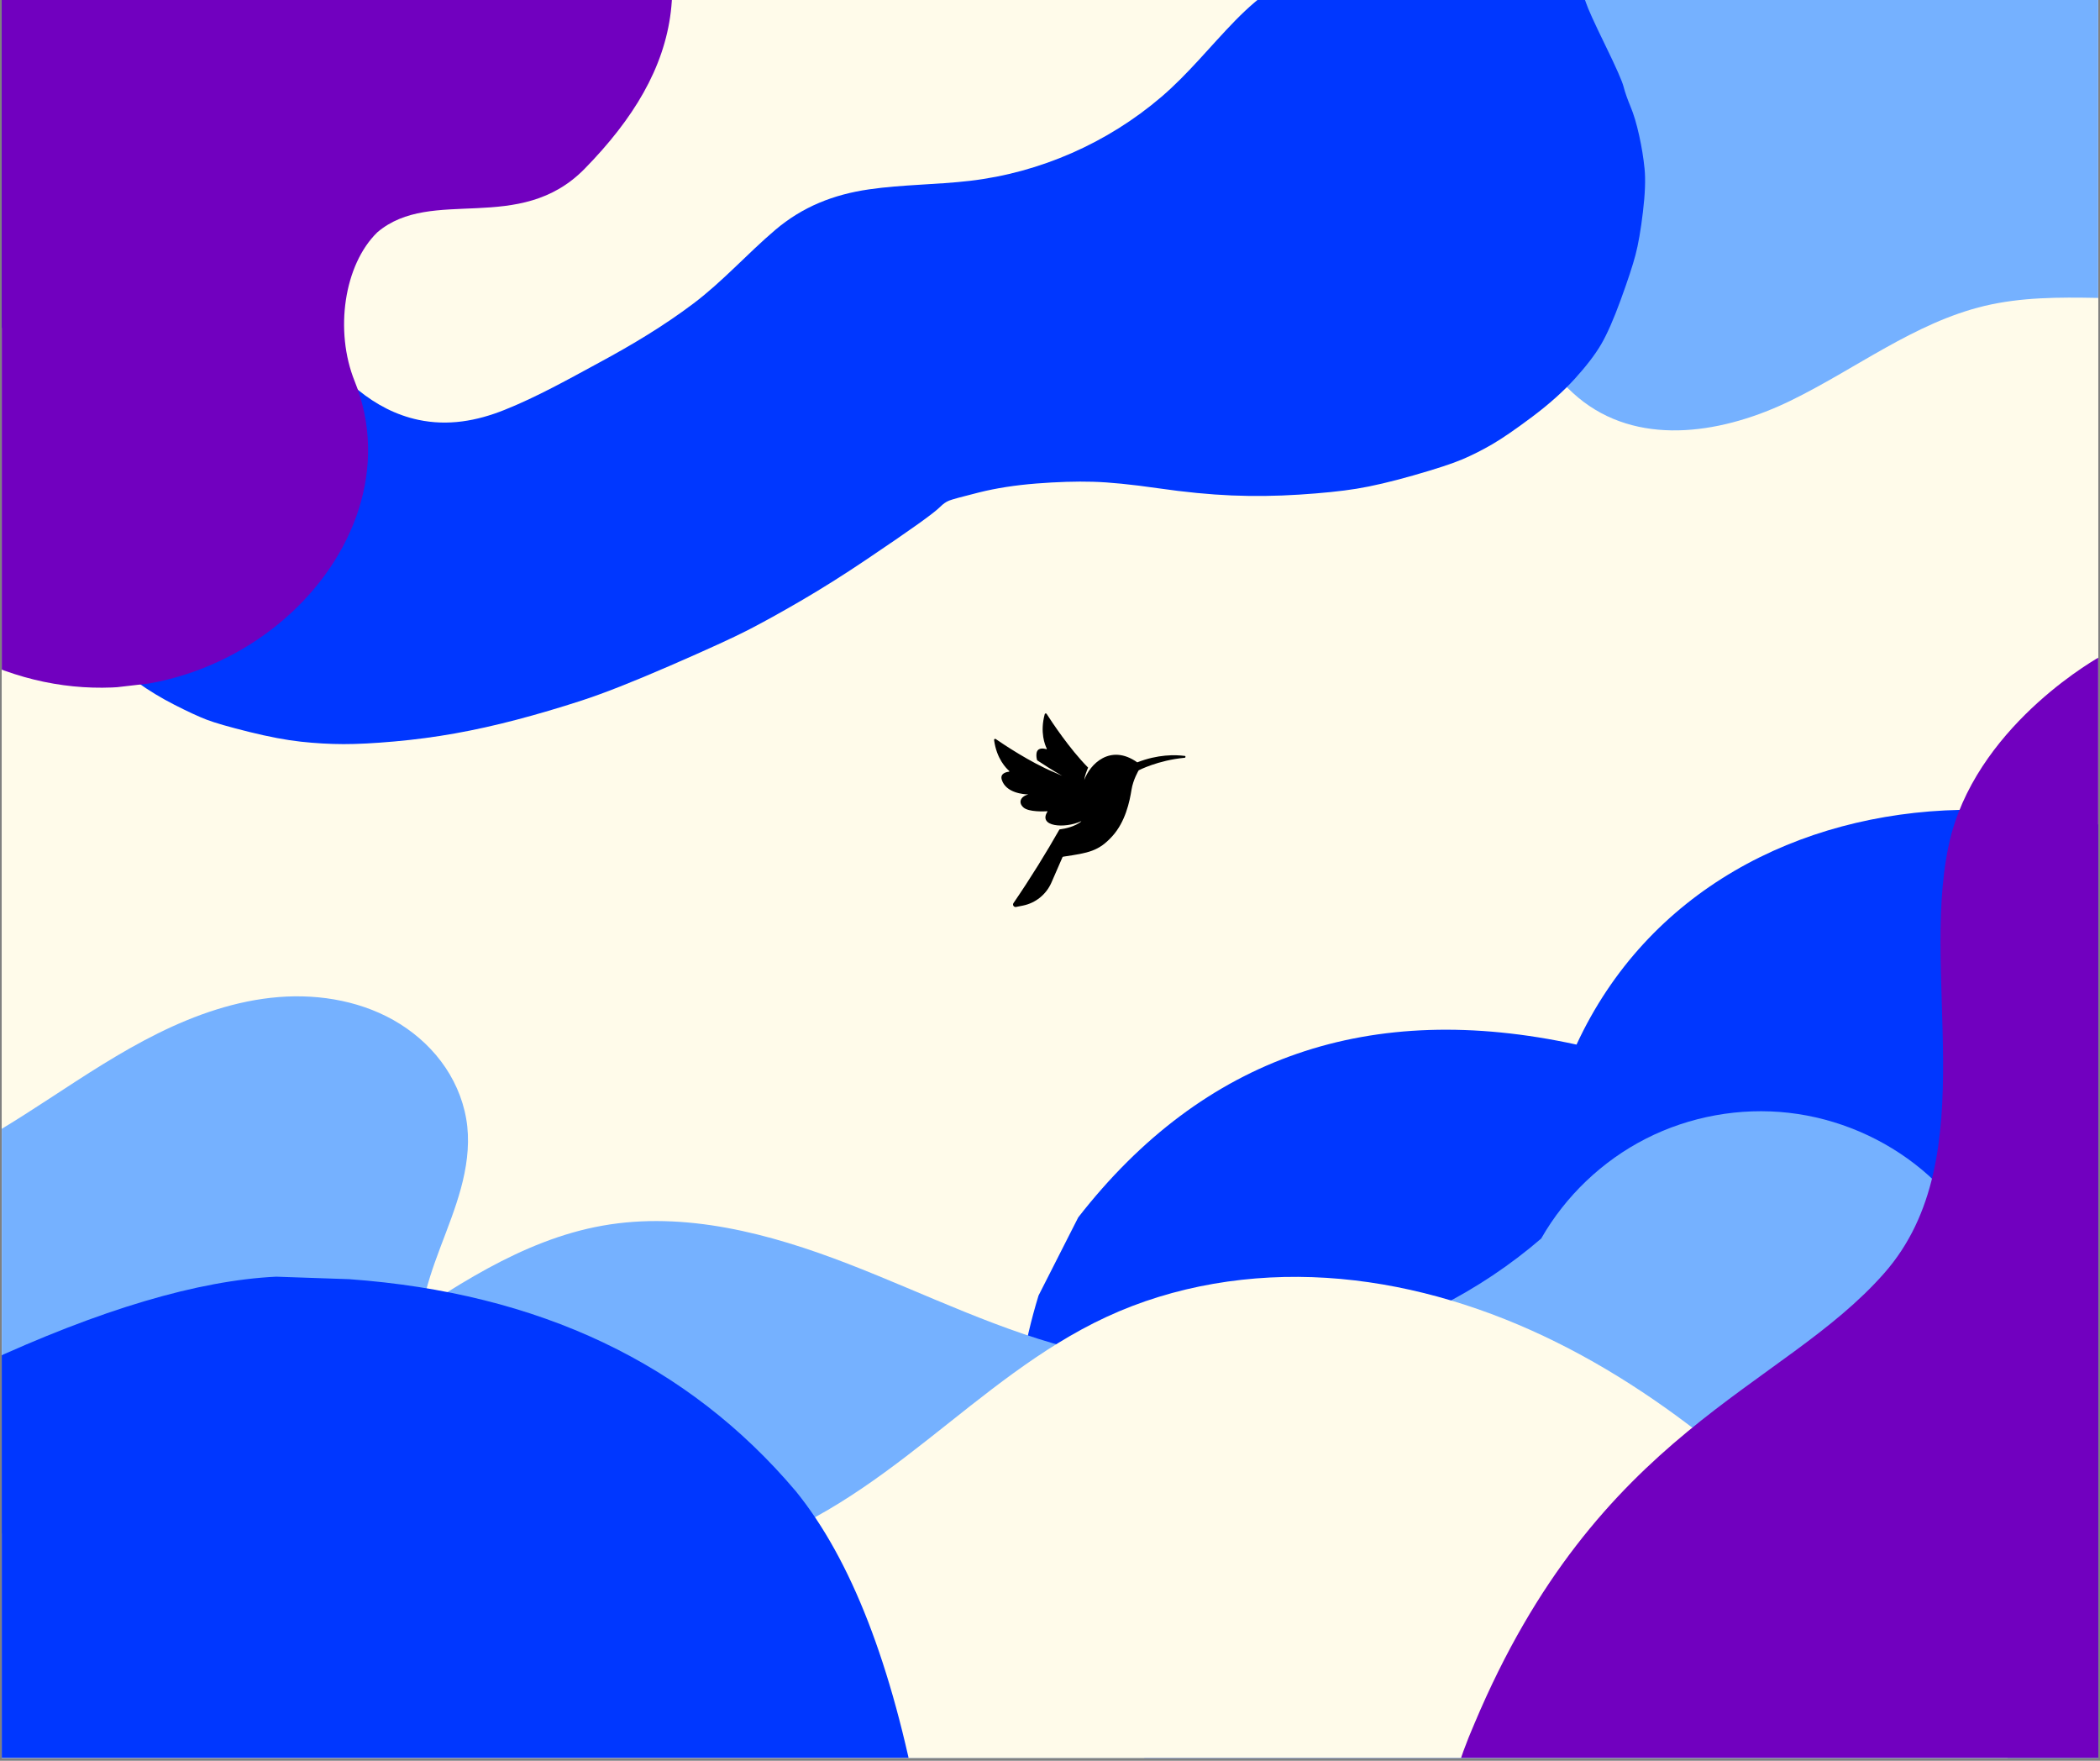 <svg version="1.0" preserveAspectRatio="xMidYMid meet" height="788" viewBox="0 0 705 591" zoomAndPan="magnify" width="940" xmlns:xlink="http://www.w3.org/1999/xlink" xmlns="http://www.w3.org/2000/svg"><rect x="0" y="0" width="705" height="591" fill="#808080" stroke="none"/><defs><clipPath id="9cadf99881"><path clip-rule="nonzero" d="M 0.594 0 L 704.402 0 L 704.402 590 L 0.594 590 Z M 0.594 0"></path></clipPath><clipPath id="095a6bd0e2"><path clip-rule="nonzero" d="M 340 271 L 704.402 271 L 704.402 590 L 340 590 Z M 340 271"></path></clipPath><clipPath id="4d459f3a02"><path clip-rule="nonzero" d="M 505.961 125.133 L 1274.52 515.5 L 983.168 1089.121 L 214.605 698.754 Z M 505.961 125.133"></path></clipPath><clipPath id="690c96ea78"><path clip-rule="nonzero" d="M 941.457 346.332 C 949.867 350.605 958.332 354.902 966.73 359.168 C 1028.805 402.75 1054.441 455.891 1046.992 517.754 C 1162.133 567.48 1195.16 708.387 1094.52 779.094 C 1100.625 807.797 1102.781 837.527 1092.219 870.598 C 1087.773 879.348 1083.34 888.082 1078.895 896.832 C 1024.637 967.09 934.414 987.363 837.293 920.238 C 790.176 946.531 722.113 962.258 650.332 919.535 C 613.254 897.406 594.246 868.652 580.219 838.324 C 547.789 841.141 514.988 839.617 476.363 820.164 C 387.039 775.082 357.367 685.703 397.07 603.949 C 349.348 555.863 328.477 500.758 348.652 434.844 C 353.098 426.094 357.551 417.324 361.977 408.613 C 404.121 354.551 459.988 335.523 529.262 350.613 C 576.988 247.547 731.438 246.441 809.289 342.07 C 844.414 332.18 890.48 325.328 941.457 346.332 Z M 941.457 346.332"></path></clipPath><clipPath id="035ae2bef2"><path clip-rule="nonzero" d="M 425 0 L 704.402 0 L 704.402 145 L 425 145 Z M 425 0"></path></clipPath><clipPath id="0175d2c01c"><path clip-rule="nonzero" d="M 387.18 -131.074 L 740.531 -204.453 L 803.402 98.316 L 450.055 171.695 Z M 387.18 -131.074"></path></clipPath><clipPath id="78d05505f0"><path clip-rule="nonzero" d="M 387.18 -131.074 L 740.531 -204.453 L 803.402 98.316 L 450.055 171.695 Z M 387.18 -131.074"></path></clipPath><clipPath id="1444fdc295"><path clip-rule="nonzero" d="M 0.594 0 L 553 0 L 553 250 L 0.594 250 Z M 0.594 0"></path></clipPath><clipPath id="c32d5044fc"><path clip-rule="nonzero" d="M 24.273 -418.305 L 639.57 -255.688 L 476.957 359.609 L -138.34 196.992 Z M 24.273 -418.305"></path></clipPath><clipPath id="c347d232ae"><path clip-rule="nonzero" d="M 24.273 -418.305 L 639.57 -255.688 L 476.957 359.609 L -138.34 196.992 Z M 24.273 -418.305"></path></clipPath><clipPath id="22f2ef0f3d"><path clip-rule="nonzero" d="M 0.594 372 L 704.402 372 L 704.402 590 L 0.594 590 Z M 0.594 372"></path></clipPath><clipPath id="e4cc85860c"><path clip-rule="nonzero" d="M -275.633 441.219 L 733.328 359.234 L 803.488 1222.672 L -205.473 1304.656 Z M -275.633 441.219"></path></clipPath><clipPath id="83a26949b3"><path clip-rule="nonzero" d="M -275.633 441.219 L 733.328 359.234 L 803.488 1222.672 L -205.473 1304.656 Z M -275.633 441.219"></path></clipPath><clipPath id="4c16dc6b56"><path clip-rule="nonzero" d="M 0.594 334 L 208 334 L 208 590 L 0.594 590 Z M 0.594 334"></path></clipPath><clipPath id="72ec3e3ced"><path clip-rule="nonzero" d="M 219.887 637.344 L -416.66 712.059 L -453.492 398.25 L 183.051 323.531 Z M 219.887 637.344"></path></clipPath><clipPath id="730a6d5b65"><path clip-rule="nonzero" d="M 219.887 637.344 L -416.66 712.059 L -453.492 398.25 L 183.051 323.531 Z M 219.887 637.344"></path></clipPath><clipPath id="d91dcee59d"><path clip-rule="nonzero" d="M 0.594 428 L 704.402 428 L 704.402 590 L 0.594 590 Z M 0.594 428"></path></clipPath><clipPath id="24f4f0410b"><path clip-rule="nonzero" d="M 0.594 428 L 309 428 L 309 590 L 0.594 590 Z M 0.594 428"></path></clipPath><clipPath id="27dfd0edc3"><path clip-rule="nonzero" d="M 258.273 1098.227 L -453.812 1011.996 L -375.863 368.297 L 336.223 454.527 Z M 258.273 1098.227"></path></clipPath><clipPath id="3793631d2c"><path clip-rule="nonzero" d="M 258.273 1098.227 L -453.812 1011.996 L -375.863 368.297 L 336.223 454.527 Z M 258.273 1098.227"></path></clipPath><clipPath id="e4455af060"><path clip-rule="nonzero" d="M 388 220 L 704.402 220 L 704.402 590 L 388 590 Z M 388 220"></path></clipPath><clipPath id="e8c97f5e8f"><path clip-rule="nonzero" d="M 127.773 535.09 L 705.605 220.047 L 984.449 731.488 L 406.613 1046.527 Z M 127.773 535.09"></path></clipPath><clipPath id="55088548e8"><path clip-rule="nonzero" d="M 127.773 535.09 L 705.605 220.047 L 984.449 731.488 L 406.613 1046.527 Z M 127.773 535.09"></path></clipPath><clipPath id="c12b162b68"><path clip-rule="nonzero" d="M 333 239 L 398 239 L 398 305 L 333 305 Z M 333 239"></path></clipPath><clipPath id="353ebc2570"><path clip-rule="nonzero" d="M 314.117 271.949 C 314.117 285.672 319.57 298.836 329.273 308.539 C 338.977 318.242 352.141 323.695 365.863 323.695 C 379.586 323.695 392.75 318.242 402.453 308.539 C 412.156 298.836 417.609 285.672 417.609 271.949 C 417.609 258.227 412.156 245.062 402.453 235.359 C 392.75 225.656 379.586 220.203 365.863 220.203 C 352.141 220.203 338.977 225.656 329.273 235.359 C 319.57 245.062 314.117 258.227 314.117 271.949 Z M 314.117 271.949"></path></clipPath><clipPath id="51bf74763e"><path clip-rule="nonzero" d="M 86 0 L 566 0 L 566 142 L 86 142 Z M 86 0"></path></clipPath><clipPath id="bc6c7dc7e6"><path clip-rule="nonzero" d="M 36.828 -11.262 L 500.684 -250.391 L 595.031 -67.375 L 131.176 171.754 Z M 36.828 -11.262"></path></clipPath><clipPath id="e4cb6859a9"><path clip-rule="nonzero" d="M 36.828 -11.262 L 500.684 -250.391 L 595.031 -67.375 L 131.176 171.754 Z M 36.828 -11.262"></path></clipPath><clipPath id="e19a76bd70"><path clip-rule="nonzero" d="M 0.594 0 L 226 0 L 226 231 L 0.594 231 Z M 0.594 0"></path></clipPath><clipPath id="98b1c6e1eb"><path clip-rule="nonzero" d="M -353.281 -52.605 L 212.738 -118.004 L 250.207 206.285 L -315.812 271.688 Z M -353.281 -52.605"></path></clipPath><clipPath id="7d70d14993"><path clip-rule="nonzero" d="M -353.281 -52.605 L 212.738 -118.004 L 250.207 206.285 L -315.812 271.688 Z M -353.281 -52.605"></path></clipPath><clipPath id="db418dc39e"><path clip-rule="nonzero" d="M -353.27 -52.508 L 212.992 -117.938 L 250.469 206.418 L -315.793 271.848 Z M -353.27 -52.508"></path></clipPath></defs><g clip-path="url(#9cadf99881)"><path fill-rule="nonzero" fill-opacity="1" d="M 0.594 0 L 704.406 0 L 704.406 590 L 0.594 590 Z M 0.594 0" fill="#ffffff"></path><path fill-rule="nonzero" fill-opacity="1" d="M 0.594 0 L 704.406 0 L 704.406 590 L 0.594 590 Z M 0.594 0" fill="#fffbea"></path></g><g clip-path="url(#095a6bd0e2)"><g clip-path="url(#4d459f3a02)"><g clip-path="url(#690c96ea78)"><path fill-rule="nonzero" fill-opacity="1" d="M 505.961 125.133 L 1272.281 514.363 L 980.926 1087.984 L 214.605 698.754 Z M 505.961 125.133" fill="#0037ff"></path></g></g></g><g clip-path="url(#035ae2bef2)"><g clip-path="url(#0175d2c01c)"><g clip-path="url(#78d05505f0)"><path fill-rule="nonzero" fill-opacity="1" d="M 489.578 -145.914 C 451.805 -121.582 439.047 -70.414 429.352 -24.004 C 424.297 0.184 420.477 29.266 437.152 47.223 C 449.973 61.02 470.312 62.547 485.09 73.852 C 505.184 89.227 511.434 119.664 531.629 134.875 C 551.754 150.027 579.191 145.137 601.027 134.535 C 622.867 123.93 642.773 108.254 666.293 102.668 C 690.871 96.832 716.98 102.637 741.957 98.828 C 766.93 95.016 793.324 75.289 790.789 48.184 C 788.855 27.492 771.223 12.43 763.02 -6.617 C 753.539 -28.629 757.398 -53.766 758.188 -77.688 C 758.977 -101.613 754.523 -129.328 735.406 -142.395 C 708.246 -160.961 674.84 -137.41 643.242 -134.777 C 615.027 -132.422 587.891 -147.359 560.07 -154.242 C 532.246 -161.125 499.812 -152.504 489.578 -145.91 Z M 489.578 -145.914" fill="#75b1ff"></path></g></g></g><g clip-path="url(#1444fdc295)"><g clip-path="url(#c32d5044fc)"><g clip-path="url(#c347d232ae)"><path fill-rule="nonzero" fill-opacity="1" d="M 450.297 -295.5 C 449.625 -295.453 447.078 -295.969 442.633 -297.027 C 438.188 -298.082 433.59 -298.914 428.805 -299.523 C 424.016 -300.129 413.195 -300.254 396.32 -299.883 C 379.43 -299.52 365.805 -298.789 355.422 -297.691 C 345.039 -296.594 336.828 -295.855 330.805 -295.473 C 324.785 -295.09 310.789 -293.027 288.852 -289.285 C 266.914 -285.543 254.445 -283.625 251.461 -283.531 C 248.477 -283.441 244.574 -283.605 239.742 -284 C 234.91 -284.395 231.172 -284.777 228.531 -285.145 C 225.891 -285.516 221.562 -286.605 215.562 -288.402 C 209.562 -290.199 204.5 -292.207 200.355 -294.395 C 196.211 -296.582 190.852 -299.762 184.277 -303.906 C 177.699 -308.055 172.27 -311.199 168 -313.316 C 163.727 -315.43 159.254 -317.375 154.57 -319.168 C 149.887 -320.957 145.215 -323.008 140.57 -325.34 C 135.922 -327.676 131.59 -329.359 127.594 -330.414 C 123.598 -331.473 120.145 -332.109 117.242 -332.324 C 114.34 -332.539 111.531 -332.516 108.824 -332.242 C 106.121 -331.973 102.031 -331.238 96.562 -330.051 C 91.09 -328.863 83.102 -326.422 72.574 -322.73 C 62.055 -319.039 54.621 -315.844 50.289 -313.148 C 45.957 -310.449 39.402 -305.762 30.613 -299.094 C 21.82 -292.418 15.758 -287.496 12.395 -284.332 C 9.031 -281.168 5.516 -277.426 1.867 -273.125 C -1.781 -268.824 -4.379 -265.672 -5.898 -263.664 C -7.414 -261.656 -9.445 -258.559 -11.961 -254.41 C -14.48 -250.258 -16.586 -246.473 -18.246 -243.07 C -19.91 -239.668 -21.465 -236.078 -22.914 -232.289 C -24.363 -228.5 -26.133 -222.391 -28.262 -213.953 C -30.387 -205.512 -31.672 -199.602 -32.121 -196.207 C -32.582 -192.816 -32.906 -188.848 -33.121 -184.301 C -33.336 -179.75 -33.332 -175.195 -33.113 -170.641 C -32.898 -166.082 -32.309 -161.043 -31.344 -155.527 C -30.395 -150.012 -28.371 -143.332 -25.285 -135.488 C -22.199 -127.648 -19.059 -120.461 -15.844 -113.902 C -12.629 -107.34 -10.031 -101.441 -8.023 -96.199 C -6.012 -90.957 -4.793 -87.059 -4.355 -84.535 C -3.918 -82.012 -3.484 -77.223 -3.039 -70.199 C -2.594 -63.172 -2.496 -59.41 -2.727 -58.93 C -2.957 -58.453 -3.863 -57.969 -5.41 -57.496 C -6.953 -57.023 -9.516 -55.844 -13.098 -53.934 C -16.684 -52.027 -20.641 -49.508 -24.969 -46.375 C -29.297 -43.242 -34.125 -39.305 -39.441 -34.566 C -44.762 -29.828 -49.738 -24.891 -54.387 -19.75 C -59.035 -14.609 -63.031 -9.641 -66.398 -4.82 C -69.766 0 -72.594 4.727 -74.93 9.387 C -77.25 14.035 -79.117 18.809 -80.531 23.711 C -81.945 28.613 -82.695 33.336 -82.801 37.926 C -82.918 42.5 -82.625 46.367 -81.918 49.516 C -81.211 52.664 -80.277 55.766 -79.109 58.812 C -77.941 61.859 -76.258 65.051 -74.07 68.367 C -71.879 71.684 -69.629 74.422 -67.352 76.566 C -65.078 78.707 -62.414 80.727 -59.41 82.609 C -56.41 84.496 -52.52 86.406 -47.762 88.32 C -43.004 90.238 -38.352 91.742 -33.809 92.84 C -29.27 93.934 -25.016 94.664 -21.062 95.047 C -17.113 95.434 -14.312 95.848 -12.664 96.281 C -11.02 96.719 -9.695 97.289 -8.672 97.996 C -7.648 98.699 -6.172 100.141 -4.219 102.305 C -2.262 104.465 -0.66 106.914 0.586 109.668 C 1.836 112.418 2.406 117.715 2.301 125.594 C 2.191 133.473 2.395 140.371 2.914 146.324 C 3.434 152.277 4.211 157.797 5.281 162.91 C 6.352 168.023 7.508 172.551 8.766 176.504 C 10.023 180.453 11.484 184.301 13.129 188.023 C 14.777 191.75 16.695 195.496 18.887 199.258 C 21.074 203.02 23.395 206.488 25.852 209.652 C 28.305 212.812 31.32 216.137 34.902 219.609 C 38.484 223.082 42.215 226.199 46.082 228.988 C 49.953 231.773 54.117 234.293 58.57 236.562 C 63.008 238.828 66.633 240.508 69.414 241.574 C 72.199 242.641 76.945 244 83.641 245.664 C 90.332 247.324 96.137 248.414 101.035 248.945 C 105.934 249.477 110.691 249.746 115.309 249.758 C 119.926 249.766 125.648 249.477 132.492 248.863 C 139.34 248.25 146.117 247.359 152.789 246.16 C 159.461 244.965 166.336 243.438 173.422 241.574 C 180.508 239.711 187.758 237.574 195.199 235.156 C 202.641 232.742 212.559 228.824 224.953 223.441 C 237.355 218.047 246.02 214.086 250.969 211.551 C 255.914 209.016 261.891 205.715 268.891 201.645 C 275.887 197.57 283.195 192.977 290.797 187.852 C 298.402 182.73 304.172 178.77 308.098 175.965 C 312.023 173.16 314.508 171.234 315.547 170.195 C 316.582 169.152 317.602 168.434 318.59 168.039 C 319.574 167.641 322.938 166.715 328.699 165.277 C 334.465 163.84 340.859 162.844 347.926 162.289 C 354.992 161.738 361.281 161.543 366.848 161.699 C 372.41 161.852 379.723 162.574 388.809 163.883 C 397.898 165.195 406.137 165.988 413.516 166.297 C 420.895 166.602 428.434 166.516 436.129 166.02 C 443.824 165.527 450.262 164.875 455.418 164.039 C 460.574 163.203 466.953 161.719 474.539 159.555 C 482.125 157.387 487.598 155.598 490.934 154.176 C 494.27 152.754 497.625 151.062 501 149.098 C 504.375 147.133 508.863 144.043 514.477 139.832 C 520.09 135.617 524.828 131.383 528.691 127.125 C 532.551 122.867 535.484 119.051 537.496 115.621 C 539.508 112.191 541.684 107.242 544.059 100.738 C 546.438 94.234 548.102 89.188 549.051 85.594 C 550 82.004 550.836 77.184 551.559 71.113 C 552.285 65.039 552.465 60.219 552.102 56.609 C 551.742 53 551.133 49.273 550.281 45.43 C 549.43 41.586 548.477 38.375 547.395 35.785 C 546.316 33.199 545.539 30.965 545.051 29.074 C 544.562 27.184 542.504 22.531 538.875 15.098 C 535.246 7.668 533.094 2.926 532.43 0.895 C 531.77 -1.137 530.262 -4.785 527.906 -10.012 C 525.551 -15.238 522.945 -20.324 520.086 -25.238 C 517.227 -30.152 514.645 -34.965 512.375 -39.617 C 510.102 -44.27 507.844 -49.266 505.625 -54.562 C 503.406 -59.859 502.035 -63.578 501.488 -65.695 C 500.941 -67.812 500.121 -70.281 499 -73.102 C 497.875 -75.926 497.977 -79.848 499.305 -84.863 C 500.629 -89.883 502.996 -95.297 506.398 -101.098 C 509.797 -106.895 512.867 -112.941 515.637 -119.223 C 518.391 -125.52 520.969 -132.785 523.375 -141.035 C 525.777 -149.281 527.332 -155.621 528.066 -160.031 C 528.797 -164.445 529.328 -168.75 529.66 -172.941 C 529.992 -177.129 530.16 -181.254 530.129 -185.316 C 530.098 -189.379 529.754 -194.902 529.074 -201.887 C 528.395 -208.871 527.473 -214.703 526.297 -219.41 C 525.121 -224.117 523.711 -228.488 522.031 -232.551 C 520.355 -236.613 518.117 -240.996 515.305 -245.688 C 512.492 -250.375 509.391 -254.867 506.039 -259.16 C 502.684 -263.457 498.734 -267.621 494.199 -271.672 C 489.664 -275.727 485.375 -279.164 481.293 -281.992 C 477.211 -284.82 473.133 -287.215 469.035 -289.18 C 464.934 -291.145 460.957 -292.684 457.102 -293.82 C 453.242 -294.957 450.965 -295.496 450.293 -295.449 Z M 450.297 -295.5" fill="#0037ff"></path></g></g></g><g clip-path="url(#22f2ef0f3d)"><g clip-path="url(#e4cc85860c)"><g clip-path="url(#83a26949b3)"><path fill-rule="nonzero" fill-opacity="1" d="M 517.395 415.719 C 475.934 451.461 417.062 465.961 363.742 453.566 C 336.309 447.188 310.898 434.316 284.629 424.16 C 258.355 414.004 229.906 406.449 202.18 411.402 C 174.969 416.266 151.418 432.57 128.484 447.996 C 105.547 463.422 81.086 478.801 53.566 481.379 C 35.387 483.078 17.117 479 -0.172 473.125 C -17.461 467.25 -34.09 459.566 -51.379 453.688 C -79.875 444.004 -111.184 439.375 -140.047 447.902 C -154.48 452.168 -168.043 459.742 -178.574 470.492 C -189.102 481.242 -196.48 495.234 -198.469 510.152 C -201.062 529.645 -194.566 549.109 -187.484 567.453 C -180.398 585.793 -172.508 604.414 -172.164 624.074 C -171.93 637.602 -175.332 651.016 -180.609 663.477 C -185.891 675.938 -193.012 687.527 -200.488 698.805 C -215.438 721.363 -232.242 743.586 -239.039 769.785 C -246.504 798.566 -240.934 829.52 -229.039 856.773 C -217.145 884.027 -199.27 908.184 -181.207 931.809 C -169.52 947.102 -157.637 962.352 -148.23 979.148 C -138.828 995.941 -131.926 1014.5 -131.043 1033.727 C -130.293 1050.004 -133.875 1066.219 -139.148 1081.637 C -144.426 1097.051 -151.387 1111.824 -157.691 1126.848 C -163.996 1141.871 -169.684 1157.293 -172.227 1173.387 C -174.773 1189.48 -174.031 1206.391 -167.809 1221.449 C -162.668 1233.898 -153.895 1244.723 -143.188 1252.891 C -132.48 1261.062 -119.883 1266.617 -106.773 1269.699 C -80.555 1275.867 -52.867 1272.191 -27.059 1264.484 C -1.25 1256.777 23.188 1245.16 48.156 1235.059 C 73.125 1224.953 99.105 1216.258 126.004 1214.855 C 167.875 1212.68 208.34 1228.191 248.129 1241.41 C 268.027 1248.02 288.184 1254.129 308.914 1257.246 C 329.645 1260.363 351.07 1260.41 371.324 1255 C 402.789 1246.602 429.219 1225.84 455.223 1206.242 C 481.23 1186.641 509.066 1167.172 541.238 1162.125 C 571.355 1157.402 601.754 1165.859 631.465 1172.699 C 646.316 1176.121 661.328 1179.164 676.551 1179.961 C 691.773 1180.758 707.289 1179.246 721.527 1173.809 C 737.562 1167.684 751.578 1156.641 761.867 1142.898 C 772.156 1129.156 778.766 1112.789 781.617 1095.863 C 787.32 1062.008 777.988 1026.809 760.859 997.055 C 752.016 981.695 741.18 967.586 731.57 952.695 C 721.957 937.801 713.461 921.82 710.039 904.43 C 706.387 885.883 708.707 866.559 713.898 848.379 C 719.09 830.203 727.07 812.965 734.938 795.777 C 742.809 778.586 750.629 761.262 755.473 742.988 C 760.316 724.715 762.09 705.293 757.734 686.895 C 751.695 661.363 734.613 640.082 717.898 619.859 C 701.184 599.637 683.875 578.625 677.23 553.246 C 672.129 533.766 673.738 513.25 675.203 493.168 C 676.664 473.09 677.891 452.48 672.074 433.207 C 667.32 417.457 657.867 403.16 645.234 392.625 C 632.602 382.09 616.84 375.352 600.496 373.504 C 584.148 371.656 567.281 374.703 552.617 382.156 C 537.949 389.605 525.543 401.43 517.395 415.719 Z M 517.395 415.719" fill="#75b1ff"></path></g></g></g><g clip-path="url(#4c16dc6b56)"><g clip-path="url(#72ec3e3ced)"><g clip-path="url(#730a6d5b65)"><path fill-rule="nonzero" fill-opacity="1" d="M 153.109 627.734 C 111.914 649.738 62.082 651.07 16.613 640.391 C -1.504 636.137 -19.16 630.094 -37.262 625.77 C -55.363 621.449 -74.191 618.859 -92.586 621.672 C -111.273 624.523 -128.672 632.801 -145.254 641.883 C -161.832 650.961 -178 660.984 -195.625 667.816 C -216.391 675.863 -239.188 679.285 -261.18 675.785 C -283.172 672.285 -304.266 661.582 -318.715 644.633 C -332.328 628.668 -339.676 607.945 -354.145 592.75 C -369.965 576.129 -392.531 567.895 -410.922 554.176 C -420.121 547.316 -428.418 538.855 -433.258 528.453 C -435.68 523.25 -437.199 517.605 -437.453 511.875 C -437.703 506.141 -436.66 500.328 -434.191 495.148 C -431.496 489.484 -427.148 484.691 -422.078 480.996 C -417.008 477.297 -411.227 474.66 -405.258 472.719 C -393.328 468.828 -380.699 467.664 -368.477 464.816 C -333.336 456.617 -303.141 434.996 -271.398 417.84 C -232.949 397.062 -189.484 382.258 -146.039 387.008 C -130.449 388.711 -115.254 392.891 -99.918 396.188 C -84.586 399.484 -68.82 401.914 -53.246 400.062 C -27.68 397.02 -4.98 382.824 16.574 368.746 C 28.453 360.992 40.316 353.141 53.027 346.84 C 65.734 340.539 79.391 335.801 93.531 334.664 C 107.672 333.527 122.355 336.188 134.359 343.742 C 140.363 347.52 145.641 352.488 149.586 358.379 C 153.531 364.273 156.129 371.094 156.879 378.148 C 157.613 385.09 156.57 392.125 154.738 398.863 C 152.91 405.602 150.301 412.102 147.844 418.637 C 145.383 425.172 143.055 431.797 141.82 438.668 C 140.582 445.539 140.465 452.711 142.395 459.422 C 144.152 465.539 147.562 471.094 151.715 475.914 C 155.871 480.734 160.77 484.859 165.832 488.715 C 175.953 496.43 186.992 503.332 194.844 513.348 C 201.988 522.457 206.094 533.812 206.984 545.355 C 207.875 556.898 205.613 568.605 201 579.223 C 191.773 600.461 173.535 616.824 153.109 627.734 Z M 153.109 627.734" fill="#75b1ff"></path></g></g></g><g clip-path="url(#d91dcee59d)"><path fill-rule="nonzero" fill-opacity="1" d="M 371.312 442.086 C 349.309 452.32 330.52 468.191 311.449 483.199 C 292.379 498.207 272.246 512.789 248.992 519.73 C 227.441 526.168 204.348 525.648 182.125 522.184 C 159.906 518.719 138.246 512.398 116.336 507.324 C 94.426 502.246 71.957 498.391 49.523 499.984 C 27.09 501.578 4.504 509.043 -12.082 524.23 C -24.449 535.555 -32.98 550.727 -37.57 566.852 C -42.164 582.977 -42.941 600.031 -41.242 616.711 C -37.84 650.066 -24.82 681.547 -13.594 713.141 C -1.391 747.469 8.91 782.672 25.539 815.086 C 42.172 847.5 66.027 877.531 98.52 894.004 C 123.734 906.789 152.812 910.668 181.004 908.562 C 209.191 906.457 236.664 898.621 263.238 888.988 C 316.391 869.719 368.043 842.828 424.383 838.145 C 467.5 834.562 510.48 844.293 553.617 847.598 C 575.188 849.254 597.027 849.285 618.285 845.273 C 639.543 841.262 660.273 833.047 677.121 819.477 C 697.504 803.051 711.398 779.25 717.645 753.832 C 723.895 728.414 722.746 701.473 716.336 676.094 C 703.52 625.336 670.762 582.051 635.684 543.191 C 601.754 505.605 564.035 470.055 518.242 448.445 C 495.344 437.645 470.582 430.488 445.316 428.902 C 420.047 427.312 394.266 431.402 371.312 442.086 Z M 371.312 442.086" fill="#fffbea"></path></g><g clip-path="url(#24f4f0410b)"><g clip-path="url(#27dfd0edc3)"><g clip-path="url(#3793631d2c)"><path fill-rule="nonzero" fill-opacity="1" d="M -231.738 1038.891 L -218.324 1038.156 C -192.168 1039.105 -157.16 1023.258 -113.297 990.605 C -104.461 988.02 -81.047 944.984 -43.055 861.504 C -33.133 848.594 -21.117 837.199 -7.008 827.316 C 15.684 811.34 36.395 801.012 55.117 796.332 C 102.664 784.496 147.043 777.332 188.258 774.836 L 225.629 760.344 C 253.941 746.742 276.477 722.523 293.234 687.688 C 305.598 666.457 310.684 639.504 308.492 606.828 C 299.465 558.766 285.691 523.332 267.164 500.52 C 249.062 479.109 227.52 462.473 202.535 450.609 C 190.047 444.68 176.695 439.941 162.48 436.398 C 148.27 432.855 133.199 430.508 117.266 429.352 L 92.723 428.512 C 66.5 429.77 33.684 439.512 -5.727 457.746 C -25.484 467.473 -51.117 487.957 -82.621 519.203 C -88.043 523.52 -95.934 527.703 -106.289 531.75 L -127.188 536.797 C -182.879 542.004 -217.68 545.945 -231.598 548.621 C -254.5 553.504 -273.227 559.316 -287.773 566.059 C -341.965 592.473 -376.582 620.137 -391.629 649.059 C -406.828 674.824 -413.484 702.359 -411.59 731.664 C -381.422 846.242 -367.273 912.652 -369.141 930.895 L -361.234 950.949 C -350.773 973.523 -336.434 991.852 -318.219 1005.941 C -309.109 1012.984 -299.035 1018.969 -287.988 1023.895 L -270.691 1030.484 C -258.676 1034.348 -245.695 1037.148 -231.738 1038.891" fill="#0037ff"></path></g></g></g><g clip-path="url(#e4455af060)"><g clip-path="url(#e8c97f5e8f)"><g clip-path="url(#55088548e8)"><path fill-rule="nonzero" fill-opacity="1" d="M 984.125 731.574 L 406.578 1046.461 C 344.852 911.59 456.172 887.391 493.793 818.578 C 532.238 749.316 452.074 677.094 494.965 578.574 C 536.578 479.676 598.105 466.527 632.559 427.348 C 667.016 388.168 643.258 324.906 655.152 279.781 C 665.613 241.875 705.328 220.223 705.328 220.223 Z M 984.125 731.574" fill="#7100bf"></path></g></g></g><g clip-path="url(#c12b162b68)"><g clip-path="url(#353ebc2570)"><path fill-rule="nonzero" fill-opacity="1" d="M 397.711 253.719 C 394.57 253.312 388.738 253.168 381.797 255.879 C 372.699 249.473 365.855 256.562 364 261.812 C 364.16 260.414 364.828 258.707 365.293 257.641 C 365.254 257.602 365.215 257.559 365.176 257.52 C 359.039 251.32 352.988 242.137 351.371 239.613 C 351.203 239.352 350.809 239.418 350.73 239.715 C 349.066 245.844 350.828 250.082 351.41 251.242 C 351.469 251.359 351.363 251.484 351.238 251.449 C 350.375 251.191 348.172 250.773 347.957 253.004 C 347.883 253.789 347.977 254.52 348.188 255.195 C 349.625 256.141 353.898 258.922 356.594 260.395 C 355.758 260.008 354.871 259.621 353.93 259.23 C 345.875 255.887 336.746 249.75 334.281 248.051 C 334.027 247.875 333.691 248.086 333.73 248.391 C 334.566 254.688 337.832 257.918 338.816 258.766 C 338.914 258.848 338.863 259.004 338.734 259.02 C 337.84 259.117 335.645 259.582 336.312 261.723 C 337.707 266.211 343.785 266.609 345.086 266.645 C 345.121 266.645 345.121 266.695 345.086 266.703 C 342.652 267.316 341.711 269.371 343.605 271.035 C 345.387 272.602 350.664 272.352 351.594 272.293 C 351.652 272.293 351.684 272.352 351.656 272.406 C 348.395 277.492 357.402 278.184 362.887 275.672 C 362.93 275.684 362.977 275.695 363.023 275.703 C 360.895 277.379 357.961 278.102 355.668 278.402 C 351.406 285.922 345.973 294.75 340.234 303.129 C 339.828 303.727 340.344 304.523 341.062 304.422 L 343.402 303.957 C 347.66 303.105 351.23 300.227 352.969 296.254 L 356.738 287.613 C 356.887 287.582 357.031 287.539 357.176 287.496 L 357.176 287.504 C 365.383 286.273 368.828 285.727 373.414 280.668 C 375.609 278.246 377.047 275.371 378.016 272.652 C 379.074 269.684 379.57 266.898 379.863 265.082 C 380.418 261.602 382.277 258.555 382.277 258.555 C 382.277 258.555 388.723 255.18 397.703 254.344 C 398.09 254.309 398.098 253.754 397.715 253.699 Z M 397.711 253.719" fill="#000000"></path></g></g><g clip-path="url(#51bf74763e)"><g clip-path="url(#bc6c7dc7e6)"><g clip-path="url(#e4cb6859a9)"><path fill-rule="nonzero" fill-opacity="1" d="M 556.516 -140.09 C 560.961 -129.906 564.547 -119.258 565.289 -108.109 C 565.969 -97.836 563.766 -87.727 559.398 -78.438 C 550.219 -58.918 532.793 -43.996 514.195 -33.734 C 503.398 -27.816 492.008 -23.453 480.02 -20.641 C 468.258 -17.855 456.184 -16.305 444.648 -12.59 C 432.824 -8.781 423.285 -1.91 414.684 6.898 C 406.367 15.418 398.945 24.785 389.867 32.543 C 371.828 47.965 349.199 57.941 325.621 60.695 C 314.352 62.008 302.957 61.934 291.723 63.562 C 279.84 65.281 269.414 69.383 260.215 77.215 C 250.816 85.215 242.664 94.43 232.77 101.891 C 222.875 109.348 212.266 115.707 201.391 121.578 C 190.957 127.223 180.367 133.188 169.336 137.594 C 159.977 141.336 150.395 143.023 140.441 140.918 C 125.402 137.727 113.719 126.691 105.531 114.195 C 86.613 85.32 82.16 47.941 91.34 15.035 C 94.348 4.66 98.449 -5.258 103.652 -14.723 C 108.977 -24.359 115.242 -33.34 122.453 -41.66 C 130.219 -50.676 139.348 -59.031 150.77 -62.977 C 162.051 -66.875 174.078 -65.703 185.75 -67.047 C 197.504 -68.402 208.664 -71.746 219.227 -77.078 C 229.746 -82.414 239.035 -89.387 247.098 -97.992 C 255.012 -106.391 261.863 -115.715 269.711 -124.176 C 277.07 -132.102 285.547 -139.367 295.848 -143.086 C 306.113 -146.793 316.719 -146.016 327.352 -144.746 C 338.492 -143.43 349.141 -142.746 360.02 -146.113 C 370.945 -149.492 380.793 -155.906 389.879 -162.688 C 407.273 -175.66 423.305 -191.023 443.504 -199.66 C 457.965 -205.844 473.777 -208.422 489.316 -205.387 C 503.934 -202.543 517.055 -194.785 527.699 -184.52 C 540.586 -172.098 549.41 -156.359 556.516 -140.09 Z M 556.516 -140.09" fill="#fffbea"></path></g></g></g><g clip-path="url(#e19a76bd70)"><g clip-path="url(#98b1c6e1eb)"><g clip-path="url(#7d70d14993)"><g clip-path="url(#db418dc39e)"><path fill-rule="nonzero" fill-opacity="1" d="M 206.512 -59.254 C 182.41 -96.789 150.629 -107.691 115.738 -106.367 C 63.523 -104.391 9.969 -63.855 -40.805 -55.492 C -100.355 -45.688 -108.191 -56.527 -157.855 -62.441 C -204.656 -68.016 -252.086 -53.246 -286.805 -20.488 C -333.613 23.672 -341.004 80.086 -331.465 131.633 C -321.852 183.578 -283.039 225.754 -214.434 222.004 C -183.082 217.133 -140.008 186.875 -98.188 185.055 C -46.898 182.828 -32.004 212.992 1.375 225.055 C 72.828 250.879 142.125 185.02 119.07 127.969 C 112.242 111.066 115.488 88.836 126.691 77.957 C 144.992 62.418 174.336 79.035 196.289 56.633 C 229.176 23.074 237.094 -11.621 206.512 -59.254" fill="#7100bf"></path></g></g></g></g></svg>